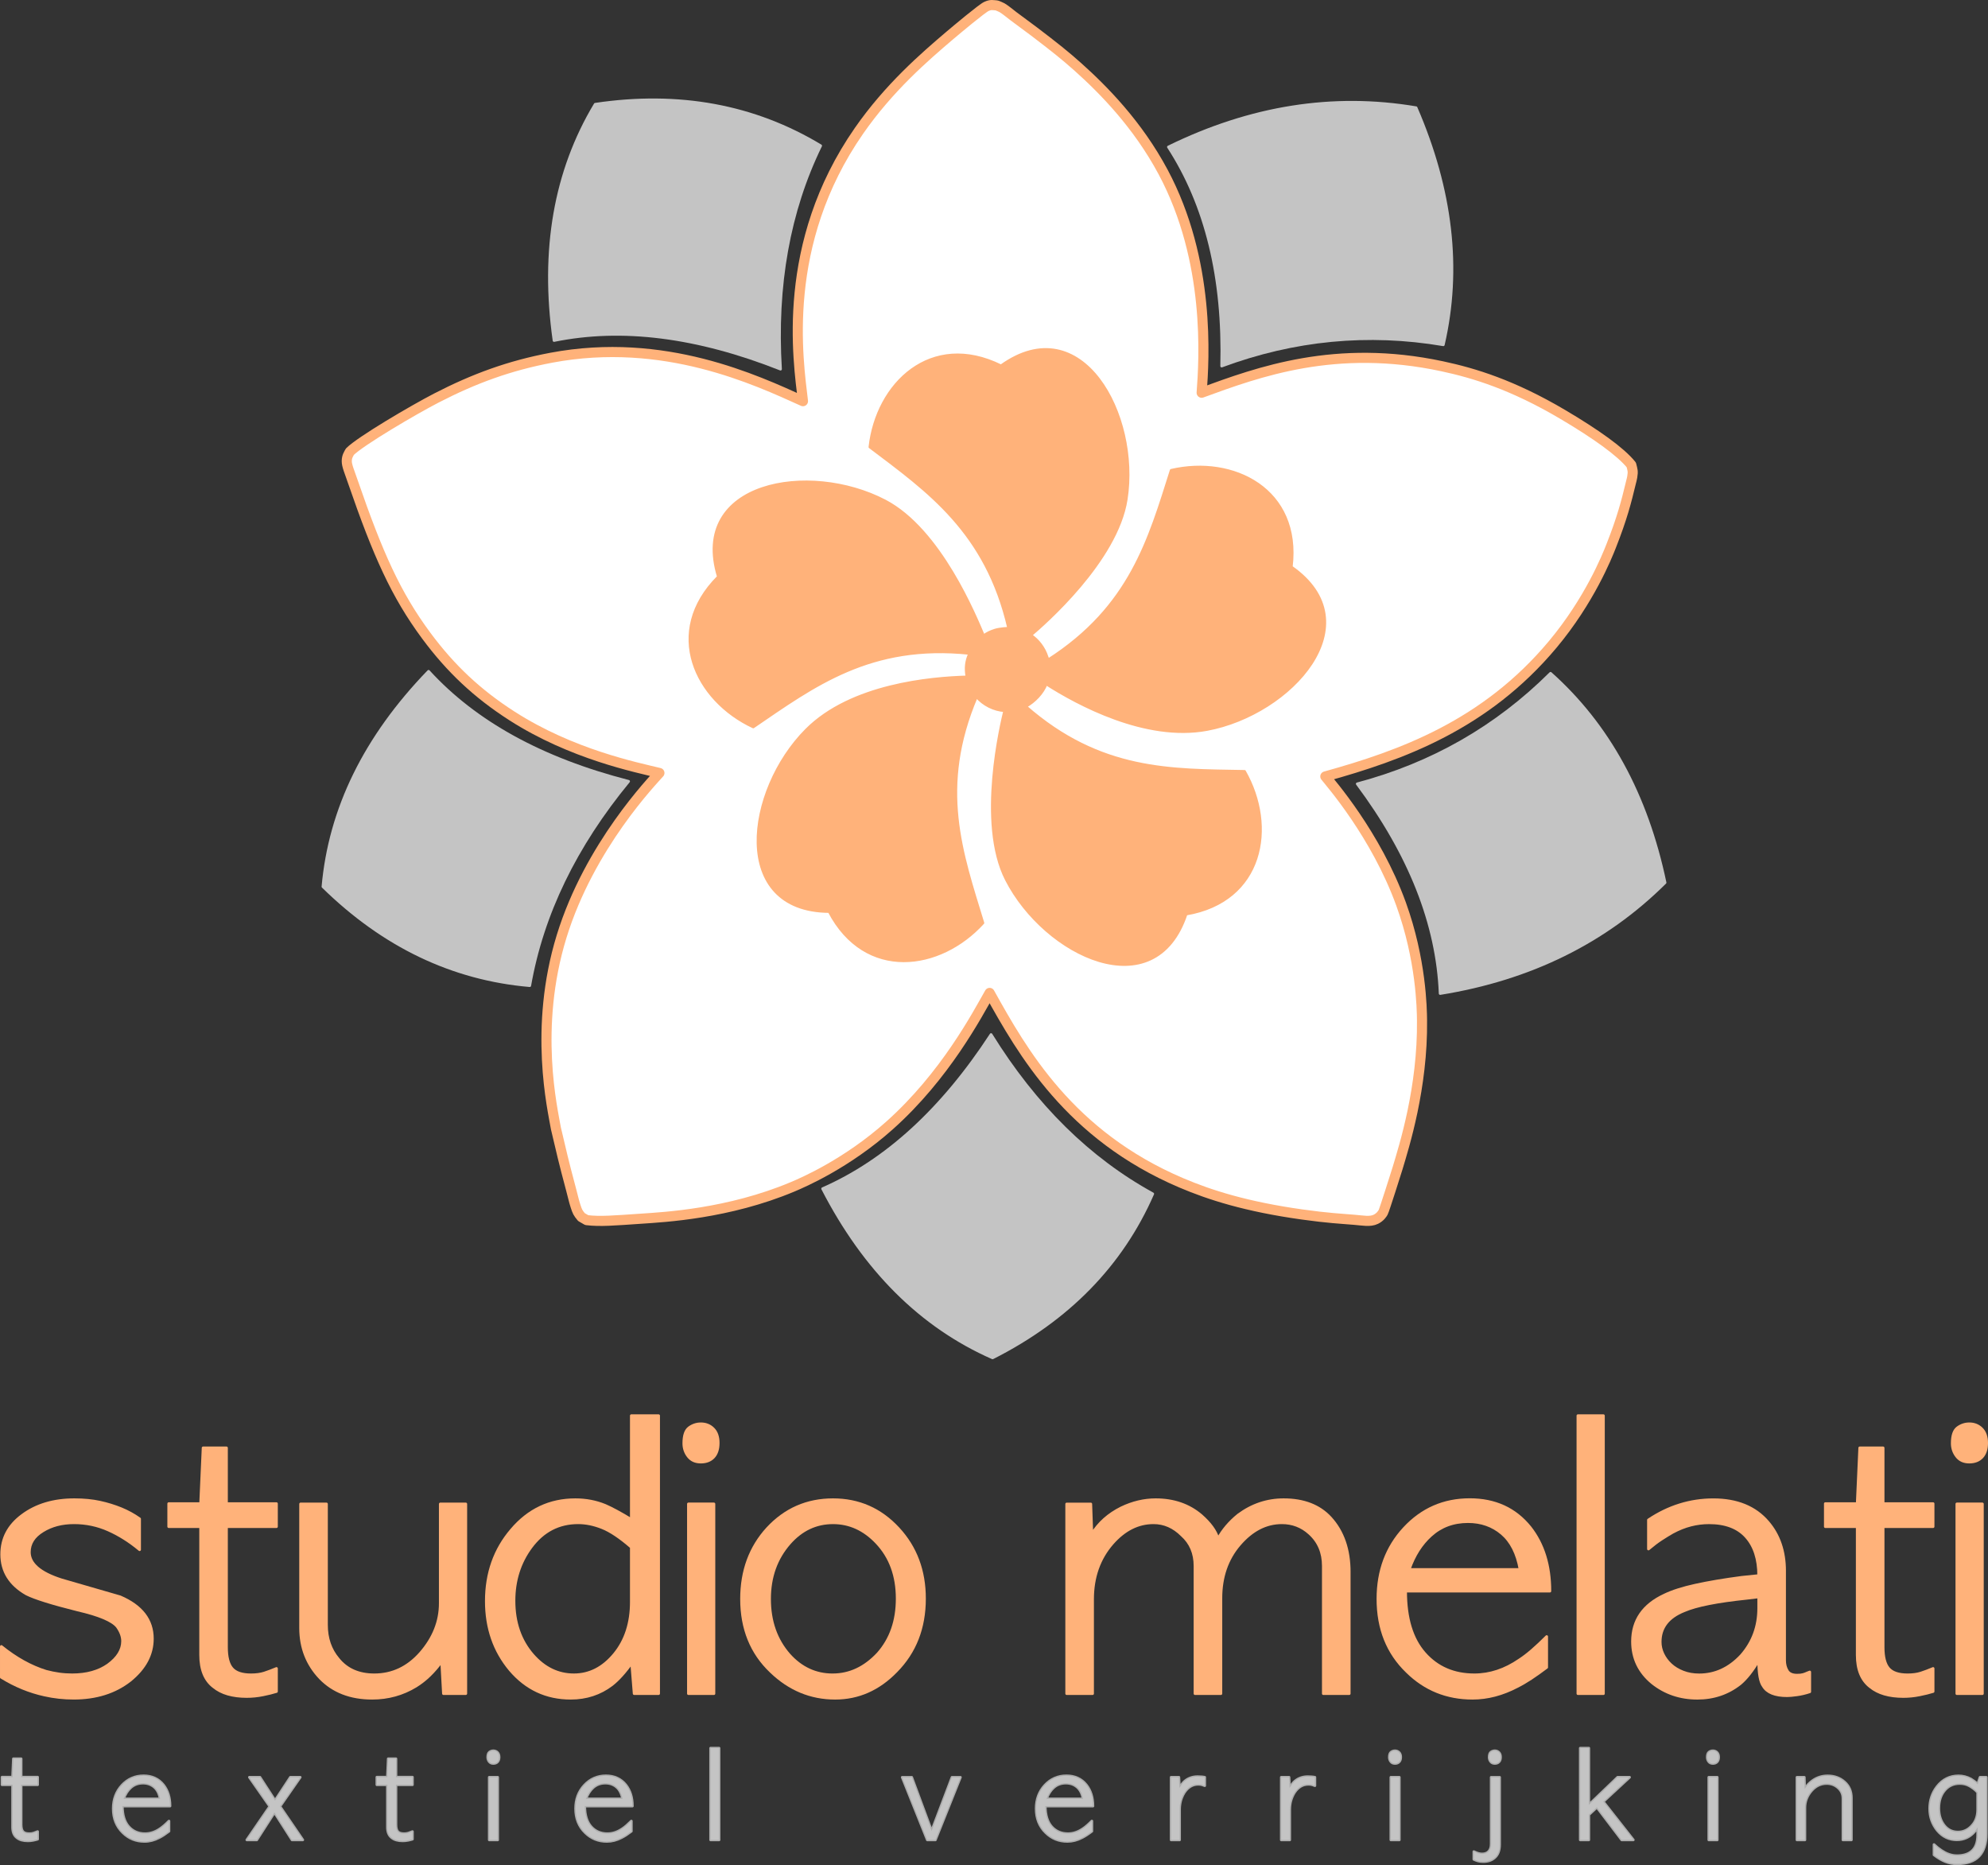 <?xml version="1.0" encoding="UTF-8" standalone="no"?> <!-- Created with Inkscape (http://www.inkscape.org/) --> <svg xmlns:inkscape="http://www.inkscape.org/namespaces/inkscape" xmlns:sodipodi="http://sodipodi.sourceforge.net/DTD/sodipodi-0.dtd" xmlns="http://www.w3.org/2000/svg" xmlns:svg="http://www.w3.org/2000/svg" width="260.301mm" height="244.181mm" viewBox="0 0 260.301 244.181" version="1.1" id="svg1" inkscape:version="1.3 (0e150ed6c4, 2023-07-21)" sodipodi:docname="studiomelati_logo-plus-tekst_v1.svg"><rect x="0" y="0" width="260.301" height="244.181" fill="#333333" stroke="none"/><defs id="defs1"></defs><g inkscape:label="logo" inkscape:groupmode="layer" id="layer1" transform="translate(109.538,175.901)"><path id="path1-8" d="m -36.752,-28.185 c -0.418,-2.481 -2.946,-13.108 0.746,-25.115 3.668,-11.922 11.997,-20.46 12.811,-21.404 -3.014,-0.738 -11.464,-2.436 -19.302,-7.464 -4.533,-2.909 -8.029,-6.189 -11.232,-10.516 -3.971,-5.368 -6.317,-10.623 -9.585,-20.093 -0.468,-1.358 -0.825,-2.177 -0.819,-2.753 0.007,-0.643 0.26,-0.93 0.396,-1.225 1.411,-1.418 8.378,-5.508 11.341,-7.038 4.959,-2.556 9.561,-4.24 15.044,-5.275 14.788,-2.784 26.856,2.94 32.952,5.689 -0.63,-5.385 -2.982,-20.551 7.329,-35.386 3.934,-5.666 8.606,-9.693 11.89,-12.487 0.933,-0.792 4.238,-3.556 4.799,-3.805 0.625,-0.28 0.815,-0.163 1.361,-0.132 0.206,0.09 0.488,0.185 0.679,0.295 0.477,0.278 1.036,0.767 1.477,1.096 0.827,0.611 1.932,1.422 2.751,2.043 2.636,2.005 4.078,3.154 5.723,4.626 3.299,2.95 7.811,7.505 11.15,13.751 6.223,11.641 5.369,24.509 5.044,28.894 7.438,-2.722 17.554,-6.45 31.499,-3.462 4.158,0.889 9.203,2.414 15.793,6.31 4.312,2.55 7.571,4.865 8.964,6.602 0.169,0.694 0.25,0.798 0.122,1.583 -0.033,0.222 -0.117,0.507 -0.169,0.727 -0.611,2.541 -1.156,4.668 -2.593,8.312 -0.546,1.391 -2.842,7.121 -7.634,12.86 -8.833,10.576 -19.833,14.54 -29.79,17.303 0.593,0.77 6.61,7.572 9.92,16.707 2.628,7.26 2.724,13.656 2.741,15.201 0.107,8.842 -2.357,16.561 -3.202,19.388 -0.086,0.29 -1.734,5.507 -1.887,5.77 -0.098,0.168 -0.36,0.614 -0.952,0.906 -0.762,0.375 -1.7,0.159 -2.828,0.069 -1.715,-0.144 -3.434,-0.219 -6.839,-0.696 -7.287,-1.02 -12.059,-2.539 -15.819,-4.143 -14.623,-6.23 -20.794,-17.147 -25.088,-24.863 -1.616,2.838 -5.81,10.852 -13.123,17.368 -5.602,4.993 -11.301,7.443 -12.686,8.024 -8.393,3.525 -16.772,3.959 -19.798,4.165 -3.566,0.241 -5.372,0.404 -7.146,0.19 0,0 -0.694,-0.401 -0.694,-0.401 -0.479,-0.588 -0.53,-0.69 -0.789,-1.493 -0.224,-0.695 -0.269,-1.01 -0.542,-2.019 -1.079,-4.036 -1.243,-4.857 -2.014,-8.111 z" style="display:inline;fill:#ffffff;stroke:#ffb27a;stroke-width:1.323;stroke-linecap:round;stroke-linejoin:round;stroke-miterlimit:1.5;stroke-dasharray:none;stroke-opacity:1;fill-opacity:1" inkscape:label="path1-8"></path><path id="path6-6" d="m 25.428,-92.741 c 1.685,-1.431 11.239,-9.737 12.496,-17.78 1.735,-11.086 -5.872,-25.033 -16.395,-17.482 -9.168,-4.531 -16.253,2.354 -17.164,10.627 7.633,5.759 15.255,11.096 18.168,23.715 -0.016,-0.003 -1.199,0.07 -1.774,0.253 -0.652,0.207 -1.113,0.435 -1.512,0.751 -1.064,-2.475 -5.662,-13.873 -12.906,-17.661 -9.942,-5.196 -25.594,-2.463 -21.817,9.925 -7.231,7.231 -2.98,16.149 4.566,19.663 7.942,-5.41 15.33,-10.992 28.342,-9.625 -0.472,0.997 -0.566,1.934 -0.359,3.075 -4.731,0.137 -15.141,1.031 -21.024,6.934 -7.919,7.942 -9.968,23.699 2.984,23.782 4.75,9.055 14.527,7.652 20.129,1.493 -2.789,-9.152 -5.924,-17.692 -0.842,-29.626 0.937,1.072 2.267,1.741 3.691,1.844 -0.358,1.494 -3.586,14.661 0.215,22.104 5.108,9.985 19.457,16.809 23.541,4.518 10.081,-1.718 11.772,-11.45 7.649,-18.683 -9.591,-0.177 -18.859,0.083 -28.658,-8.497 1.156,-0.637 2.24,-1.759 2.689,-2.953 4.074,2.607 13.001,7.463 21.055,5.967 11.028,-2.048 21.659,-13.862 11.038,-21.277 1.228,-10.151 -7.622,-14.543 -15.727,-12.653 -2.881,9.073 -5.312,17.896 -16.112,24.821 -0.035,-0.156 -0.095,-0.229 -0.144,-0.384 -0.381,-1.2 -1.159,-2.193 -2.127,-2.852 z" style="display:inline;fill:#ffb27a;fill-opacity:1;stroke:#ffb27a;stroke-width:0.353;stroke-linecap:round;stroke-linejoin:round;stroke-miterlimit:1.5;stroke-dasharray:none;stroke-opacity:1"></path><path id="path8-1" d="m -7.339,-127.572 c -0.664,-10.957 1.089,-20.704 5.256,-29.246 -8.707,-5.248 -18.548,-7.059 -29.521,-5.435 -5.263,8.775 -7.059,19.084 -5.391,30.932 8.88,-1.818 18.765,-0.564 29.656,3.749 z" style="display:inline;fill:#c4c4c4;fill-opacity:1;stroke:#c4c4c4;stroke-width:0.353;stroke-linecap:round;stroke-linejoin:round;stroke-miterlimit:1.5;stroke-dasharray:none;stroke-opacity:1"></path><path id="path16-1" d="m 50.424,-127.977 c 9.492,-3.526 19.168,-4.457 29.02,-2.786 2.29,-9.907 1.102,-20.253 -3.567,-31.037 -10.873,-1.835 -21.685,-0.122 -32.428,5.142 4.945,7.62 7.269,17.183 6.975,28.681 z" style="fill:#c4c4c4;fill-opacity:1;stroke:#c4c4c4;stroke-width:0.353;stroke-linecap:round;stroke-linejoin:round;stroke-miterlimit:1.5;stroke-dasharray:none;stroke-opacity:1"></path><path id="path10-6" d="m 68.174,-73.281 c 9.79,-2.599 18.226,-7.422 25.31,-14.474 7.588,6.769 12.585,15.905 14.995,27.406 -7.821,7.774 -17.636,12.613 -29.449,14.519 -0.36,-9.08 -3.978,-18.232 -10.856,-27.451 z" style="fill:#c4c4c4;fill-opacity:1;stroke:#c4c4c4;stroke-width:0.353;stroke-linecap:round;stroke-linejoin:round;stroke-miterlimit:1.5;stroke-dasharray:none;stroke-opacity:1"></path><path id="path12-3" d="m 20.227,-40.46 c 5.782,9.334 12.839,16.283 21.172,20.854 C 37.317,-10.295 30.326,-3.136 20.427,1.87 11.065,-2.256 3.648,-9.642 -1.827,-20.28 c 8.3,-3.643 15.654,-10.37 22.054,-20.18 z" style="display:inline;fill:#c4c4c4;fill-opacity:1;stroke:#c4c4c4;stroke-width:0.353;stroke-linecap:round;stroke-linejoin:round;stroke-miterlimit:1.5;stroke-dasharray:none;stroke-opacity:1"></path><path id="path14-8" d="m -27.229,-73.607 c -6.981,8.47 -11.299,17.389 -12.946,26.747 -10.131,-0.875 -19.155,-5.197 -27.078,-12.963 0.904,-10.192 5.514,-19.589 13.831,-28.191 6.116,6.693 14.848,11.492 26.193,14.406 z" style="display:inline;fill:#c4c4c4;fill-opacity:1;stroke:#c4c4c4;stroke-width:0.353;stroke-linecap:round;stroke-linejoin:round;stroke-miterlimit:1.5;stroke-dasharray:none;stroke-opacity:1"></path></g><g id="g1" inkscape:label="tekst" transform="translate(109.538,175.901)"><path id="path1" d="m -109.361,43.692 c 0,0 0,-4.039 0,-4.039 1.919,1.549 3.866,2.632 5.849,3.249 0.586,0.155 1.161,0.272 1.714,0.349 0.557,0.078 1.132,0.116 1.718,0.116 1.887,0 3.45,-0.434 4.688,-1.302 1.27,-0.928 1.905,-1.965 1.905,-3.108 0,-0.617 -0.233,-1.252 -0.699,-1.901 -0.649,-0.804 -2.381,-1.535 -5.196,-2.184 -3.344,-0.836 -5.57,-1.531 -6.685,-2.088 -2.166,-1.235 -3.249,-2.97 -3.249,-5.196 0,-2.074 0.896,-3.775 2.692,-5.105 1.827,-1.362 4.099,-2.043 6.823,-2.043 1.238,0 2.353,0.109 3.344,0.325 0.988,0.215 1.916,0.504 2.783,0.857 0.868,0.356 1.672,0.797 2.413,1.323 0,0 0,4.039 0,4.039 -1.298,-1.083 -2.66,-1.944 -4.085,-2.579 -1.422,-0.635 -2.925,-0.949 -4.501,-0.949 -1.577,0 -2.939,0.353 -4.085,1.065 -1.175,0.713 -1.764,1.64 -1.764,2.783 0,1.517 1.393,2.723 4.177,3.619 1.302,0.374 2.586,0.744 3.852,1.115 1.27,0.37 2.554,0.744 3.856,1.115 2.815,1.206 4.223,3.03 4.223,5.475 0,2.074 -0.974,3.898 -2.925,5.475 -1.979,1.549 -4.441,2.321 -7.38,2.321 -1.302,0 -2.568,-0.138 -3.806,-0.416 -1.979,-0.434 -3.866,-1.206 -5.662,-2.318 z" style="fill:none;stroke:#ffb27a;stroke-width:0.353;stroke-linecap:round;stroke-linejoin:round;stroke-miterlimit:1.5;stroke-dasharray:none;stroke-opacity:1"></path><path id="path2" d="m -109.361,43.692 c 0,0 0,-4.039 0,-4.039 1.919,1.549 3.866,2.632 5.849,3.249 0.586,0.155 1.161,0.272 1.714,0.349 0.557,0.078 1.132,0.116 1.718,0.116 1.887,0 3.45,-0.434 4.688,-1.302 1.27,-0.928 1.905,-1.965 1.905,-3.108 0,-0.617 -0.233,-1.252 -0.699,-1.901 -0.649,-0.804 -2.381,-1.535 -5.196,-2.184 -3.344,-0.836 -5.57,-1.531 -6.685,-2.088 -2.166,-1.235 -3.249,-2.97 -3.249,-5.196 0,-2.074 0.896,-3.775 2.692,-5.105 1.827,-1.362 4.099,-2.043 6.823,-2.043 1.238,0 2.353,0.109 3.344,0.325 0.988,0.215 1.916,0.504 2.783,0.857 0.868,0.356 1.672,0.797 2.413,1.323 0,0 0,4.039 0,4.039 -1.298,-1.083 -2.66,-1.944 -4.085,-2.579 -1.422,-0.635 -2.925,-0.949 -4.501,-0.949 -1.577,0 -2.939,0.353 -4.085,1.065 -1.175,0.713 -1.764,1.64 -1.764,2.783 0,1.517 1.393,2.723 4.177,3.619 1.302,0.374 2.586,0.744 3.852,1.115 1.27,0.37 2.554,0.744 3.856,1.115 2.815,1.206 4.223,3.03 4.223,5.475 0,2.074 -0.974,3.898 -2.925,5.475 -1.979,1.549 -4.441,2.321 -7.38,2.321 -1.302,0 -2.568,-0.138 -3.806,-0.416 -1.979,-0.434 -3.866,-1.206 -5.662,-2.318" style="fill:#ffb27a;fill-opacity:1;fill-rule:evenodd;stroke:none;stroke-width:0.353"></path><path id="path3" d="m -82.945,13.653 c 0,0 3.062,0 3.062,0 0,0 0,7.299 0,7.299 0,0 6.544,0 6.544,0 0,0 0,3.013 0,3.013 0,0 -6.544,0 -6.544,0 0,0 0,15.78 0,15.78 0,1.302 0.24,2.23 0.72,2.787 0.48,0.557 1.309,0.836 2.484,0.836 0.681,0 1.259,-0.078 1.739,-0.233 0.48,-0.155 1.016,-0.356 1.602,-0.603 0,0 0,3.016 0,3.016 -0.494,0.155 -1.09,0.303 -1.785,0.441 -0.699,0.141 -1.401,0.212 -2.113,0.212 -1.856,0 -3.295,-0.42 -4.318,-1.256 -1.143,-0.864 -1.714,-2.258 -1.714,-4.177 0,0 0,-16.803 0,-16.803 0,0 -4.18,0 -4.18,0 0,0 0,-3.013 0,-3.013 0,0 4.18,0 4.18,0 0,0 0.325,-7.299 0.325,-7.299 z" style="fill:none;stroke:#ffb27a;stroke-width:0.353;stroke-linecap:round;stroke-linejoin:round;stroke-miterlimit:1.5;stroke-dasharray:none;stroke-opacity:1"></path><path id="path4" d="m -82.945,13.653 c 0,0 3.062,0 3.062,0 0,0 0,7.299 0,7.299 0,0 6.544,0 6.544,0 0,0 0,3.013 0,3.013 0,0 -6.544,0 -6.544,0 0,0 0,15.78 0,15.78 0,1.302 0.24,2.23 0.72,2.787 0.48,0.557 1.309,0.836 2.484,0.836 0.681,0 1.259,-0.078 1.739,-0.233 0.48,-0.155 1.016,-0.356 1.602,-0.603 0,0 0,3.016 0,3.016 -0.494,0.155 -1.09,0.303 -1.785,0.441 -0.699,0.141 -1.401,0.212 -2.113,0.212 -1.856,0 -3.295,-0.42 -4.318,-1.256 -1.143,-0.864 -1.714,-2.258 -1.714,-4.177 0,0 0,-16.803 0,-16.803 0,0 -4.18,0 -4.18,0 0,0 0,-3.013 0,-3.013 0,0 4.18,0 4.18,0 0,0 0.325,-7.299 0.325,-7.299" style="fill:#ffb27a;fill-opacity:1;fill-rule:evenodd;stroke:none;stroke-width:0.353"></path><path id="path5" d="m -70.178,20.994 c 0,0 3.387,0 3.387,0 0,0 0,15.829 0,15.829 0,1.764 0.512,3.249 1.531,4.456 1.115,1.39 2.692,2.088 4.734,2.088 2.353,0 4.364,-0.945 6.036,-2.833 1.732,-1.979 2.6,-4.163 2.6,-6.544 0,0 0,-12.996 0,-12.996 0,0 3.341,0 3.341,0 0,0 0,24.828 0,24.828 0,0 -2.925,0 -2.925,0 0,0 -0.233,-4.223 -0.233,-4.223 -0.494,0.681 -1.02,1.291 -1.577,1.834 -0.557,0.54 -1.161,1.012 -1.81,1.415 -1.732,1.051 -3.637,1.577 -5.711,1.577 -2.847,0 -5.119,-0.882 -6.823,-2.646 -1.7,-1.792 -2.551,-3.976 -2.551,-6.544 0,0 0,-16.242 0,-16.242 z" style="fill:none;stroke:#ffb27a;stroke-width:0.353;stroke-linecap:round;stroke-linejoin:round;stroke-miterlimit:1.5;stroke-dasharray:none;stroke-opacity:1"></path><path id="path6" d="m -70.178,20.994 c 0,0 3.387,0 3.387,0 0,0 0,15.829 0,15.829 0,1.764 0.512,3.249 1.531,4.456 1.115,1.39 2.692,2.088 4.734,2.088 2.353,0 4.364,-0.945 6.036,-2.833 1.732,-1.979 2.6,-4.163 2.6,-6.544 0,0 0,-12.996 0,-12.996 0,0 3.341,0 3.341,0 0,0 0,24.828 0,24.828 0,0 -2.925,0 -2.925,0 0,0 -0.233,-4.223 -0.233,-4.223 -0.494,0.681 -1.02,1.291 -1.577,1.834 -0.557,0.54 -1.161,1.012 -1.81,1.415 -1.732,1.051 -3.637,1.577 -5.711,1.577 -2.847,0 -5.119,-0.882 -6.823,-2.646 -1.7,-1.792 -2.551,-3.976 -2.551,-6.544 0,0 0,-16.242 0,-16.242" style="fill:#ffb27a;fill-opacity:1;fill-rule:evenodd;stroke:none;stroke-width:0.353"></path><path id="path7" d="m -26.875,9.437 c 0,0 3.574,0 3.574,0 0,0 0,36.385 0,36.385 0,0 -3.203,0 -3.203,0 0,0 -0.325,-4.039 -0.325,-4.039 -0.434,0.621 -0.868,1.168 -1.302,1.647 -0.43,0.48 -0.864,0.893 -1.298,1.231 -1.545,1.175 -3.341,1.764 -5.383,1.764 -3.189,0 -5.835,-1.238 -7.938,-3.711 -2.074,-2.477 -3.111,-5.475 -3.111,-9.003 0,-3.651 1.101,-6.759 3.298,-9.327 2.226,-2.628 5.013,-3.944 8.354,-3.944 1.393,0 2.692,0.247 3.898,0.741 0.434,0.187 0.935,0.434 1.51,0.744 0.572,0.307 1.214,0.681 1.926,1.111 0,0 0,-13.6 0,-13.6 m 0,24.366 c 0,0 0,-7.147 0,-7.147 -1.457,-1.266 -2.723,-2.117 -3.806,-2.551 -1.083,-0.434 -2.134,-0.649 -3.157,-0.649 -2.536,0 -4.593,1.065 -6.174,3.2 -1.485,2.011 -2.226,4.35 -2.226,7.01 0,2.847 0.818,5.214 2.459,7.101 1.517,1.732 3.313,2.6 5.383,2.6 2.043,0 3.806,-0.9 5.292,-2.692 1.485,-1.796 2.23,-4.085 2.23,-6.872 z" style="fill:none;stroke:#ffb27a;stroke-width:0.353;stroke-linecap:round;stroke-linejoin:round;stroke-miterlimit:1.5;stroke-dasharray:none;stroke-opacity:1"></path><path id="path8" d="m -26.875,9.437 c 0,0 3.574,0 3.574,0 0,0 0,36.385 0,36.385 0,0 -3.203,0 -3.203,0 0,0 -0.325,-4.039 -0.325,-4.039 -0.434,0.621 -0.868,1.168 -1.302,1.647 -0.43,0.48 -0.864,0.893 -1.298,1.231 -1.545,1.175 -3.341,1.764 -5.383,1.764 -3.189,0 -5.835,-1.238 -7.938,-3.711 -2.074,-2.477 -3.111,-5.475 -3.111,-9.003 0,-3.651 1.101,-6.759 3.298,-9.327 2.226,-2.628 5.013,-3.944 8.354,-3.944 1.393,0 2.692,0.247 3.898,0.741 0.434,0.187 0.935,0.434 1.51,0.744 0.572,0.307 1.214,0.681 1.926,1.111 0,0 0,-13.6 0,-13.6 m 0,24.366 c 0,0 0,-7.147 0,-7.147 -1.457,-1.266 -2.723,-2.117 -3.806,-2.551 -1.083,-0.434 -2.134,-0.649 -3.157,-0.649 -2.536,0 -4.593,1.065 -6.174,3.2 -1.485,2.011 -2.226,4.35 -2.226,7.01 0,2.847 0.818,5.214 2.459,7.101 1.517,1.732 3.313,2.6 5.383,2.6 2.043,0 3.806,-0.9 5.292,-2.692 1.485,-1.796 2.23,-4.085 2.23,-6.872" style="fill:#ffb27a;fill-opacity:1;fill-rule:evenodd;stroke:none;stroke-width:0.353"></path><path id="path9" d="m -19.399,20.99 c 0,0 3.341,0 3.341,0 0,0 0,24.836 0,24.836 0,0 -3.341,0 -3.341,0 0,0 0,-24.836 0,-24.836 m 1.623,-10.488 c 0.649,0 1.192,0.215 1.626,0.649 0.434,0.434 0.649,1.051 0.649,1.856 0,0.804 -0.201,1.422 -0.603,1.856 -0.402,0.43 -0.96,0.649 -1.672,0.649 -0.713,0 -1.259,-0.247 -1.647,-0.744 -0.388,-0.494 -0.579,-1.065 -0.579,-1.714 0,-1.02 0.229,-1.7 0.695,-2.043 0.466,-0.339 0.974,-0.508 1.531,-0.508 z" style="fill:none;stroke:#ffb27a;stroke-width:0.353;stroke-linecap:round;stroke-linejoin:round;stroke-miterlimit:1.5;stroke-dasharray:none;stroke-opacity:1"></path><path id="path10" d="m -19.399,20.99 c 0,0 3.341,0 3.341,0 0,0 0,24.836 0,24.836 0,0 -3.341,0 -3.341,0 0,0 0,-24.836 0,-24.836 m 1.623,-10.488 c 0.649,0 1.192,0.215 1.626,0.649 0.434,0.434 0.649,1.051 0.649,1.856 0,0.804 -0.201,1.422 -0.603,1.856 -0.402,0.43 -0.96,0.649 -1.672,0.649 -0.713,0 -1.259,-0.247 -1.647,-0.744 -0.388,-0.494 -0.579,-1.065 -0.579,-1.714 0,-1.02 0.229,-1.7 0.695,-2.043 0.466,-0.339 0.974,-0.508 1.531,-0.508" style="fill:#ffb27a;fill-opacity:1;fill-rule:evenodd;stroke:none;stroke-width:0.353"></path><path id="path11" d="m -0.187,46.426 c -3.186,0 -5.987,-1.161 -8.4,-3.482 -2.572,-2.441 -3.856,-5.613 -3.856,-9.511 0,-3.679 1.132,-6.759 3.39,-9.232 2.321,-2.508 5.182,-3.761 8.587,-3.761 3.373,0 6.219,1.252 8.541,3.761 2.29,2.473 3.436,5.535 3.436,9.186 0,3.835 -1.238,7.006 -3.715,9.511 -2.29,2.353 -4.949,3.528 -7.983,3.528 m -0.325,-3.059 c 2.23,0 4.209,-0.928 5.941,-2.787 1.672,-1.887 2.508,-4.286 2.508,-7.193 0,-3.002 -0.9,-5.447 -2.692,-7.334 -1.64,-1.732 -3.545,-2.596 -5.711,-2.596 -2.226,0 -4.131,0.896 -5.708,2.692 -1.732,1.979 -2.6,4.406 -2.6,7.285 0,2.91 0.85,5.338 2.554,7.288 1.577,1.764 3.478,2.646 5.708,2.646 z" style="fill:none;stroke:#ffb27a;stroke-width:0.353;stroke-linecap:round;stroke-linejoin:round;stroke-miterlimit:1.5;stroke-dasharray:none;stroke-opacity:1"></path><path id="path12" d="m -0.187,46.426 c -3.186,0 -5.987,-1.161 -8.4,-3.482 -2.572,-2.441 -3.856,-5.613 -3.856,-9.511 0,-3.679 1.132,-6.759 3.39,-9.232 2.321,-2.508 5.182,-3.761 8.587,-3.761 3.373,0 6.219,1.252 8.541,3.761 2.29,2.473 3.436,5.535 3.436,9.186 0,3.835 -1.238,7.006 -3.715,9.511 -2.29,2.353 -4.949,3.528 -7.983,3.528 m -0.325,-3.059 c 2.23,0 4.209,-0.928 5.941,-2.787 1.672,-1.887 2.508,-4.286 2.508,-7.193 0,-3.002 -0.9,-5.447 -2.692,-7.334 -1.64,-1.732 -3.545,-2.596 -5.711,-2.596 -2.226,0 -4.131,0.896 -5.708,2.692 -1.732,1.979 -2.6,4.406 -2.6,7.285 0,2.91 0.85,5.338 2.554,7.288 1.577,1.764 3.478,2.646 5.708,2.646" style="fill:#ffb27a;fill-opacity:1;fill-rule:evenodd;stroke:none;stroke-width:0.353"></path><path id="path13" d="m 67.123,29.909 c 0,0 0,15.917 0,15.917 0,0 -3.39,0 -3.39,0 0,0 0,-16.708 0,-16.708 0,-1.764 -0.603,-3.189 -1.81,-4.272 -1.02,-0.928 -2.23,-1.39 -3.619,-1.39 -2.074,0 -3.93,0.956 -5.57,2.875 -1.609,1.887 -2.413,4.223 -2.413,7.01 0,0 0,12.485 0,12.485 0,0 -3.39,0 -3.39,0 0,0 0,-16.708 0,-16.708 0,-1.672 -0.572,-3.02 -1.718,-4.039 -1.083,-1.083 -2.321,-1.623 -3.711,-1.623 -2.014,0 -3.806,0.896 -5.387,2.692 -1.732,1.979 -2.596,4.424 -2.596,7.331 0,0 0,12.347 0,12.347 0,0 -3.39,0 -3.39,0 0,0 0,-24.828 0,-24.828 0,0 3.157,0 3.157,0 0,0 0.138,3.944 0.138,3.944 0.9,-1.453 2.184,-2.6 3.852,-3.433 1.485,-0.713 2.988,-1.069 4.505,-1.069 2.349,0 4.332,0.681 5.941,2.043 1.175,1.023 1.919,2.043 2.226,3.062 0.621,-1.143 1.503,-2.18 2.646,-3.108 1.796,-1.33 3.775,-1.997 5.941,-1.997 2.632,0 4.674,0.79 6.128,2.367 1.64,1.796 2.462,4.163 2.462,7.101 z" style="fill:none;stroke:#ffb27a;stroke-width:0.353;stroke-linecap:round;stroke-linejoin:round;stroke-miterlimit:1.5;stroke-dasharray:none;stroke-opacity:1"></path><path id="path14" d="m 67.123,29.909 c 0,0 0,15.917 0,15.917 0,0 -3.39,0 -3.39,0 0,0 0,-16.708 0,-16.708 0,-1.764 -0.603,-3.189 -1.81,-4.272 -1.02,-0.928 -2.23,-1.39 -3.619,-1.39 -2.074,0 -3.93,0.956 -5.57,2.875 -1.609,1.887 -2.413,4.223 -2.413,7.01 0,0 0,12.485 0,12.485 0,0 -3.39,0 -3.39,0 0,0 0,-16.708 0,-16.708 0,-1.672 -0.572,-3.02 -1.718,-4.039 -1.083,-1.083 -2.321,-1.623 -3.711,-1.623 -2.014,0 -3.806,0.896 -5.387,2.692 -1.732,1.979 -2.596,4.424 -2.596,7.331 0,0 0,12.347 0,12.347 0,0 -3.39,0 -3.39,0 0,0 0,-24.828 0,-24.828 0,0 3.157,0 3.157,0 0,0 0.138,3.944 0.138,3.944 0.9,-1.453 2.184,-2.6 3.852,-3.433 1.485,-0.713 2.988,-1.069 4.505,-1.069 2.349,0 4.332,0.681 5.941,2.043 1.175,1.023 1.919,2.043 2.226,3.062 0.621,-1.143 1.503,-2.18 2.646,-3.108 1.796,-1.33 3.775,-1.997 5.941,-1.997 2.632,0 4.674,0.79 6.128,2.367 1.64,1.796 2.462,4.163 2.462,7.101" style="fill:#ffb27a;fill-opacity:1;fill-rule:evenodd;stroke:none;stroke-width:0.353"></path><path id="path15" d="m 93.398,32.406 c 0,0 -18.891,0 -18.891,0 0,3.56 0.826,6.276 2.484,8.149 1.655,1.873 3.828,2.812 6.519,2.812 2.043,0 4.008,-0.653 5.895,-1.951 0.526,-0.339 1.083,-0.766 1.672,-1.277 0.589,-0.512 1.221,-1.104 1.901,-1.785 0,0 0,4.036 0,4.036 -0.741,0.557 -1.429,1.044 -2.064,1.464 -0.635,0.416 -1.231,0.762 -1.789,1.041 -1.947,1.02 -3.898,1.531 -5.849,1.531 -3.373,0 -6.234,-1.161 -8.587,-3.482 -2.536,-2.445 -3.806,-5.616 -3.806,-9.518 0,-3.683 1.147,-6.759 3.436,-9.236 2.321,-2.508 5.182,-3.761 8.587,-3.761 3.313,0 5.941,1.206 7.892,3.619 1.732,2.198 2.6,4.985 2.6,8.357 M 74.969,29.573 c 0,0 14.527,0 14.527,0 -0.37,-2.103 -1.168,-3.672 -2.388,-4.71 -1.224,-1.037 -2.699,-1.556 -4.434,-1.556 -1.919,0 -3.542,0.603 -4.872,1.81 -1.238,1.115 -2.184,2.6 -2.833,4.456 z" style="fill:none;stroke:#ffb27a;stroke-width:0.353;stroke-linecap:round;stroke-linejoin:round;stroke-miterlimit:1.5;stroke-dasharray:none;stroke-opacity:1"></path><path id="path16" d="m 93.398,32.406 c 0,0 -18.891,0 -18.891,0 0,3.56 0.826,6.276 2.484,8.149 1.655,1.873 3.828,2.812 6.519,2.812 2.043,0 4.008,-0.653 5.895,-1.951 0.526,-0.339 1.083,-0.766 1.672,-1.277 0.589,-0.512 1.221,-1.104 1.901,-1.785 0,0 0,4.036 0,4.036 -0.741,0.557 -1.429,1.044 -2.064,1.464 -0.635,0.416 -1.231,0.762 -1.789,1.041 -1.947,1.02 -3.898,1.531 -5.849,1.531 -3.373,0 -6.234,-1.161 -8.587,-3.482 -2.536,-2.445 -3.806,-5.616 -3.806,-9.518 0,-3.683 1.147,-6.759 3.436,-9.236 2.321,-2.508 5.182,-3.761 8.587,-3.761 3.313,0 5.941,1.206 7.892,3.619 1.732,2.198 2.6,4.985 2.6,8.357 M 74.969,29.573 c 0,0 14.527,0 14.527,0 -0.37,-2.103 -1.168,-3.672 -2.388,-4.71 -1.224,-1.037 -2.699,-1.556 -4.434,-1.556 -1.919,0 -3.542,0.603 -4.872,1.81 -1.238,1.115 -2.184,2.6 -2.833,4.456" style="fill:#ffb27a;fill-opacity:1;fill-rule:evenodd;stroke:none;stroke-width:0.353"></path><path id="path17" d="m 97.067,9.437 c 0,0 3.341,0 3.341,0 0,0 0,36.389 0,36.389 0,0 -3.341,0 -3.341,0 z" style="fill:none;stroke:#ffb27a;stroke-width:0.353;stroke-linecap:round;stroke-linejoin:round;stroke-miterlimit:1.5;stroke-dasharray:none;stroke-opacity:1"></path><path id="path18" d="m 97.067,9.437 c 0,0 3.341,0 3.341,0 0,0 0,36.389 0,36.389 0,0 -3.341,0 -3.341,0 0,0 0,-36.389 0,-36.389" style="fill:#ffb27a;fill-opacity:1;fill-rule:evenodd;stroke:none;stroke-width:0.353"></path><path id="path19" d="m 124.128,29.767 c 0,0 0,11.695 0,11.695 0,0.526 0.116,0.981 0.349,1.369 0.229,0.388 0.656,0.579 1.274,0.579 0.187,0 0.342,-0.007 0.466,-0.021 0.123,-0.018 0.247,-0.039 0.37,-0.071 0.187,-0.06 0.349,-0.123 0.487,-0.187 0.141,-0.06 0.258,-0.106 0.349,-0.138 0,0 0,2.593 0,2.593 -0.557,0.187 -1.115,0.318 -1.672,0.395 -0.554,0.078 -0.988,0.116 -1.298,0.116 -1.577,0 -2.614,-0.42 -3.111,-1.252 -0.402,-0.529 -0.603,-1.658 -0.603,-3.39 -0.402,0.681 -0.804,1.277 -1.206,1.789 -0.402,0.508 -0.804,0.935 -1.206,1.274 -1.609,1.274 -3.482,1.909 -5.616,1.909 -2.258,0 -4.223,-0.667 -5.895,-1.997 -1.732,-1.422 -2.6,-3.231 -2.6,-5.429 0,-2.752 1.393,-4.78 4.18,-6.078 1.02,-0.494 2.374,-0.928 4.06,-1.298 1.686,-0.37 3.704,-0.713 6.057,-1.023 0,0 2.226,-0.229 2.226,-0.229 0,-2.166 -0.547,-3.859 -1.647,-5.084 -1.097,-1.221 -2.713,-1.831 -4.851,-1.831 -0.804,0 -1.602,0.099 -2.388,0.3 -0.79,0.201 -1.587,0.519 -2.392,0.953 -0.434,0.247 -0.914,0.54 -1.439,0.882 -0.526,0.339 -1.097,0.773 -1.718,1.298 0,0 0,-3.806 0,-3.806 2.632,-1.76 5.465,-2.642 8.495,-2.642 3.094,0 5.479,0.974 7.147,2.925 1.457,1.7 2.184,3.835 2.184,6.403 m -3.39,4.872 c 0,0 0,-1.485 0,-1.485 0,0 -1.577,0.187 -1.577,0.187 -3.866,0.402 -6.59,0.942 -8.17,1.623 -2.103,0.836 -3.154,2.198 -3.154,4.085 0,0.557 0.123,1.09 0.37,1.602 0.247,0.512 0.589,0.967 1.02,1.369 0.434,0.402 0.967,0.727 1.602,0.974 0.635,0.25 1.341,0.374 2.113,0.374 2.103,0 3.944,-0.854 5.524,-2.554 1.517,-1.732 2.272,-3.792 2.272,-6.174 z" style="fill:none;stroke:#ffb27a;stroke-width:0.353;stroke-linecap:round;stroke-linejoin:round;stroke-miterlimit:1.5;stroke-dasharray:none;stroke-opacity:1"></path><path id="path20" d="m 124.128,29.767 c 0,0 0,11.695 0,11.695 0,0.526 0.116,0.981 0.349,1.369 0.229,0.388 0.656,0.579 1.274,0.579 0.187,0 0.342,-0.007 0.466,-0.021 0.123,-0.018 0.247,-0.039 0.37,-0.071 0.187,-0.06 0.349,-0.123 0.487,-0.187 0.141,-0.06 0.258,-0.106 0.349,-0.138 0,0 0,2.593 0,2.593 -0.557,0.187 -1.115,0.318 -1.672,0.395 -0.554,0.078 -0.988,0.116 -1.298,0.116 -1.577,0 -2.614,-0.42 -3.111,-1.252 -0.402,-0.529 -0.603,-1.658 -0.603,-3.39 -0.402,0.681 -0.804,1.277 -1.206,1.789 -0.402,0.508 -0.804,0.935 -1.206,1.274 -1.609,1.274 -3.482,1.909 -5.616,1.909 -2.258,0 -4.223,-0.667 -5.895,-1.997 -1.732,-1.422 -2.6,-3.231 -2.6,-5.429 0,-2.752 1.393,-4.78 4.18,-6.078 1.02,-0.494 2.374,-0.928 4.06,-1.298 1.686,-0.37 3.704,-0.713 6.057,-1.023 0,0 2.226,-0.229 2.226,-0.229 0,-2.166 -0.547,-3.859 -1.647,-5.084 -1.097,-1.221 -2.713,-1.831 -4.851,-1.831 -0.804,0 -1.602,0.099 -2.388,0.3 -0.79,0.201 -1.587,0.519 -2.392,0.953 -0.434,0.247 -0.914,0.54 -1.439,0.882 -0.526,0.339 -1.097,0.773 -1.718,1.298 0,0 0,-3.806 0,-3.806 2.632,-1.76 5.465,-2.642 8.495,-2.642 3.094,0 5.479,0.974 7.147,2.925 1.457,1.7 2.184,3.835 2.184,6.403 m -3.39,4.872 c 0,0 0,-1.485 0,-1.485 0,0 -1.577,0.187 -1.577,0.187 -3.866,0.402 -6.59,0.942 -8.17,1.623 -2.103,0.836 -3.154,2.198 -3.154,4.085 0,0.557 0.123,1.09 0.37,1.602 0.247,0.512 0.589,0.967 1.02,1.369 0.434,0.402 0.967,0.727 1.602,0.974 0.635,0.25 1.341,0.374 2.113,0.374 2.103,0 3.944,-0.854 5.524,-2.554 1.517,-1.732 2.272,-3.792 2.272,-6.174" style="fill:#ffb27a;fill-opacity:1;fill-rule:evenodd;stroke:none;stroke-width:0.353"></path><path id="path21" d="m 133.967,13.653 c 0,0 3.062,0 3.062,0 0,0 0,7.299 0,7.299 0,0 6.544,0 6.544,0 0,0 0,3.013 0,3.013 0,0 -6.544,0 -6.544,0 0,0 0,15.78 0,15.78 0,1.302 0.24,2.23 0.72,2.787 0.48,0.557 1.309,0.836 2.484,0.836 0.681,0 1.259,-0.078 1.739,-0.233 0.48,-0.155 1.016,-0.356 1.602,-0.603 0,0 0,3.016 0,3.016 -0.494,0.155 -1.09,0.303 -1.785,0.441 -0.699,0.141 -1.401,0.212 -2.113,0.212 -1.856,0 -3.295,-0.42 -4.318,-1.256 -1.143,-0.864 -1.718,-2.258 -1.718,-4.177 0,0 0,-16.803 0,-16.803 0,0 -4.177,0 -4.177,0 0,0 0,-3.013 0,-3.013 0,0 4.177,0 4.177,0 0,0 0.328,-7.299 0.328,-7.299 z" style="fill:none;stroke:#ffb27a;stroke-width:0.353;stroke-linecap:round;stroke-linejoin:round;stroke-miterlimit:1.5;stroke-dasharray:none;stroke-opacity:1"></path><path id="path22" d="m 133.967,13.653 c 0,0 3.062,0 3.062,0 0,0 0,7.299 0,7.299 0,0 6.544,0 6.544,0 0,0 0,3.013 0,3.013 0,0 -6.544,0 -6.544,0 0,0 0,15.78 0,15.78 0,1.302 0.24,2.23 0.72,2.787 0.48,0.557 1.309,0.836 2.484,0.836 0.681,0 1.259,-0.078 1.739,-0.233 0.48,-0.155 1.016,-0.356 1.602,-0.603 0,0 0,3.016 0,3.016 -0.494,0.155 -1.09,0.303 -1.785,0.441 -0.699,0.141 -1.401,0.212 -2.113,0.212 -1.856,0 -3.295,-0.42 -4.318,-1.256 -1.143,-0.864 -1.718,-2.258 -1.718,-4.177 0,0 0,-16.803 0,-16.803 0,0 -4.177,0 -4.177,0 0,0 0,-3.013 0,-3.013 0,0 4.177,0 4.177,0 0,0 0.328,-7.299 0.328,-7.299" style="fill:#ffb27a;fill-opacity:1;fill-rule:evenodd;stroke:none;stroke-width:0.353"></path><path id="path23" d="m 146.685,20.99 c 0,0 3.344,0 3.344,0 0,0 0,24.836 0,24.836 0,0 -3.344,0 -3.344,0 0,0 0,-24.836 0,-24.836 m 1.626,-10.488 c 0.649,0 1.192,0.215 1.623,0.649 0.434,0.434 0.653,1.051 0.653,1.856 0,0.804 -0.201,1.422 -0.607,1.856 -0.402,0.43 -0.956,0.649 -1.669,0.649 -0.713,0 -1.263,-0.247 -1.647,-0.744 -0.388,-0.494 -0.582,-1.065 -0.582,-1.714 0,-1.02 0.233,-1.7 0.699,-2.043 0.462,-0.339 0.974,-0.508 1.531,-0.508 z" style="fill:none;stroke:#ffb27a;stroke-width:0.353;stroke-linecap:round;stroke-linejoin:round;stroke-miterlimit:1.5;stroke-dasharray:none;stroke-opacity:1"></path><path id="path24" d="m 146.685,20.99 c 0,0 3.344,0 3.344,0 0,0 0,24.836 0,24.836 0,0 -3.344,0 -3.344,0 0,0 0,-24.836 0,-24.836 m 1.626,-10.488 c 0.649,0 1.192,0.215 1.623,0.649 0.434,0.434 0.653,1.051 0.653,1.856 0,0.804 -0.201,1.422 -0.607,1.856 -0.402,0.43 -0.956,0.649 -1.669,0.649 -0.713,0 -1.263,-0.247 -1.647,-0.744 -0.388,-0.494 -0.582,-1.065 -0.582,-1.714 0,-1.02 0.233,-1.7 0.699,-2.043 0.462,-0.339 0.974,-0.508 1.531,-0.508" style="fill:#ffb27a;fill-opacity:1;fill-rule:evenodd;stroke:none;stroke-width:0.353"></path><path id="path25" d="m -107.784,54.352 c 0,0 1.012,0 1.012,0 0,0 0,2.409 0,2.409 0,0 2.159,0 2.159,0 0,0 0,0.995 0,0.995 0,0 -2.159,0 -2.159,0 0,0 0,5.211 0,5.211 0,0.43 0.078,0.737 0.236,0.921 0.159,0.183 0.434,0.275 0.822,0.275 0.222,0 0.416,-0.025 0.575,-0.078 0.155,-0.049 0.332,-0.116 0.526,-0.198 0,0 0,0.995 0,0.995 -0.162,0.053 -0.36,0.102 -0.589,0.148 -0.229,0.046 -0.462,0.067 -0.695,0.067 -0.614,0 -1.09,-0.138 -1.425,-0.413 -0.381,-0.286 -0.568,-0.744 -0.568,-1.379 0,0 0,-5.549 0,-5.549 0,0 -1.379,0 -1.379,0 0,0 0,-0.995 0,-0.995 0,0 1.379,0 1.379,0 0,0 0.106,-2.409 0.106,-2.409 z" style="fill:none;stroke:#adadad;stroke-width:0.353;stroke-linecap:round;stroke-linejoin:round;stroke-miterlimit:1.5;stroke-dasharray:none;stroke-opacity:1"></path><path id="path26" d="m -107.784,54.352 c 0,0 1.012,0 1.012,0 0,0 0,2.409 0,2.409 0,0 2.159,0 2.159,0 0,0 0,0.995 0,0.995 0,0 -2.159,0 -2.159,0 0,0 0,5.211 0,5.211 0,0.43 0.078,0.737 0.236,0.921 0.159,0.183 0.434,0.275 0.822,0.275 0.222,0 0.416,-0.025 0.575,-0.078 0.155,-0.049 0.332,-0.116 0.526,-0.198 0,0 0,0.995 0,0.995 -0.162,0.053 -0.36,0.102 -0.589,0.148 -0.229,0.046 -0.462,0.067 -0.695,0.067 -0.614,0 -1.09,-0.138 -1.425,-0.413 -0.381,-0.286 -0.568,-0.744 -0.568,-1.379 0,0 0,-5.549 0,-5.549 0,0 -1.379,0 -1.379,0 0,0 0,-0.995 0,-0.995 0,0 1.379,0 1.379,0 0,0 0.106,-2.409 0.106,-2.409" style="fill:#c4c4c4;fill-opacity:1;fill-rule:evenodd;stroke:none;stroke-width:0.353"></path><path id="path27" d="m -87.277,60.544 c 0,0 -6.237,0 -6.237,0 0,1.178 0.275,2.074 0.822,2.692 0.547,0.617 1.263,0.928 2.152,0.928 0.674,0 1.323,-0.215 1.947,-0.642 0.173,-0.113 0.356,-0.254 0.55,-0.423 0.194,-0.169 0.406,-0.363 0.628,-0.589 0,0 0,1.333 0,1.333 -0.243,0.183 -0.473,0.346 -0.681,0.483 -0.208,0.138 -0.406,0.25 -0.589,0.342 -0.646,0.339 -1.288,0.504 -1.933,0.504 -1.111,0 -2.057,-0.381 -2.833,-1.147 -0.84,-0.808 -1.259,-1.856 -1.259,-3.143 0,-1.217 0.381,-2.233 1.136,-3.052 0.766,-0.826 1.711,-1.242 2.836,-1.242 1.094,0 1.961,0.399 2.603,1.196 0.572,0.727 0.857,1.647 0.857,2.759 m -6.082,-0.935 c 0,0 4.794,0 4.794,0 -0.12,-0.695 -0.385,-1.214 -0.787,-1.556 -0.406,-0.342 -0.893,-0.512 -1.464,-0.512 -0.635,0 -1.171,0.198 -1.609,0.596 -0.409,0.37 -0.72,0.861 -0.935,1.471 z" style="fill:none;stroke:#adadad;stroke-width:0.353;stroke-linecap:round;stroke-linejoin:round;stroke-miterlimit:1.5;stroke-dasharray:none;stroke-opacity:1"></path><path id="path28" d="m -87.277,60.544 c 0,0 -6.237,0 -6.237,0 0,1.178 0.275,2.074 0.822,2.692 0.547,0.617 1.263,0.928 2.152,0.928 0.674,0 1.323,-0.215 1.947,-0.642 0.173,-0.113 0.356,-0.254 0.55,-0.423 0.194,-0.169 0.406,-0.363 0.628,-0.589 0,0 0,1.333 0,1.333 -0.243,0.183 -0.473,0.346 -0.681,0.483 -0.208,0.138 -0.406,0.25 -0.589,0.342 -0.646,0.339 -1.288,0.504 -1.933,0.504 -1.111,0 -2.057,-0.381 -2.833,-1.147 -0.84,-0.808 -1.259,-1.856 -1.259,-3.143 0,-1.217 0.381,-2.233 1.136,-3.052 0.766,-0.826 1.711,-1.242 2.836,-1.242 1.094,0 1.961,0.399 2.603,1.196 0.572,0.727 0.857,1.647 0.857,2.759 m -6.082,-0.935 c 0,0 4.794,0 4.794,0 -0.12,-0.695 -0.385,-1.214 -0.787,-1.556 -0.406,-0.342 -0.893,-0.512 -1.464,-0.512 -0.635,0 -1.171,0.198 -1.609,0.596 -0.409,0.37 -0.72,0.861 -0.935,1.471" style="fill:#c4c4c4;fill-opacity:1;fill-rule:evenodd;stroke:none;stroke-width:0.353"></path><path id="path29" d="m -76.881,56.776 c 0,0 1.379,0 1.379,0 0,0 1.976,3.052 1.976,3.052 0,0 2.007,-3.052 2.007,-3.052 0,0 1.288,0 1.288,0 0,0 -2.653,3.817 -2.653,3.817 0,0 2.992,4.381 2.992,4.381 0,0 -1.411,0 -1.411,0 0,0 -2.3,-3.598 -2.3,-3.598 0,0 -2.314,3.598 -2.314,3.598 0,0 -1.302,0 -1.302,0 0,0 3.002,-4.381 3.002,-4.381 0,0 -2.663,-3.817 -2.663,-3.817 z" style="fill:none;stroke:#adadad;stroke-width:0.353;stroke-linecap:round;stroke-linejoin:round;stroke-miterlimit:1.5;stroke-dasharray:none;stroke-opacity:1"></path><path id="path30" d="m -76.881,56.776 c 0,0 1.379,0 1.379,0 0,0 1.976,3.052 1.976,3.052 0,0 2.007,-3.052 2.007,-3.052 0,0 1.288,0 1.288,0 0,0 -2.653,3.817 -2.653,3.817 0,0 2.992,4.381 2.992,4.381 0,0 -1.411,0 -1.411,0 0,0 -2.3,-3.598 -2.3,-3.598 0,0 -2.314,3.598 -2.314,3.598 0,0 -1.302,0 -1.302,0 0,0 3.002,-4.381 3.002,-4.381 0,0 -2.663,-3.817 -2.663,-3.817" style="fill:#c4c4c4;fill-opacity:1;fill-rule:evenodd;stroke:none;stroke-width:0.353"></path><path id="path31" d="m -58.706,54.352 c 0,0 1.012,0 1.012,0 0,0 0,2.409 0,2.409 0,0 2.159,0 2.159,0 0,0 0,0.995 0,0.995 0,0 -2.159,0 -2.159,0 0,0 0,5.211 0,5.211 0,0.43 0.078,0.737 0.236,0.921 0.159,0.183 0.43,0.275 0.822,0.275 0.222,0 0.416,-0.025 0.572,-0.078 0.159,-0.049 0.335,-0.116 0.529,-0.198 0,0 0,0.995 0,0.995 -0.162,0.053 -0.36,0.102 -0.589,0.148 -0.229,0.046 -0.462,0.067 -0.699,0.067 -0.61,0 -1.087,-0.138 -1.425,-0.413 -0.377,-0.286 -0.564,-0.744 -0.564,-1.379 0,0 0,-5.549 0,-5.549 0,0 -1.379,0 -1.379,0 0,0 0,-0.995 0,-0.995 0,0 1.379,0 1.379,0 0,0 0.106,-2.409 0.106,-2.409 z" style="fill:none;stroke:#adadad;stroke-width:0.353;stroke-linecap:round;stroke-linejoin:round;stroke-miterlimit:1.5;stroke-dasharray:none;stroke-opacity:1"></path><path id="path32" d="m -58.706,54.352 c 0,0 1.012,0 1.012,0 0,0 0,2.409 0,2.409 0,0 2.159,0 2.159,0 0,0 0,0.995 0,0.995 0,0 -2.159,0 -2.159,0 0,0 0,5.211 0,5.211 0,0.43 0.078,0.737 0.236,0.921 0.159,0.183 0.43,0.275 0.822,0.275 0.222,0 0.416,-0.025 0.572,-0.078 0.159,-0.049 0.335,-0.116 0.529,-0.198 0,0 0,0.995 0,0.995 -0.162,0.053 -0.36,0.102 -0.589,0.148 -0.229,0.046 -0.462,0.067 -0.699,0.067 -0.61,0 -1.087,-0.138 -1.425,-0.413 -0.377,-0.286 -0.564,-0.744 -0.564,-1.379 0,0 0,-5.549 0,-5.549 0,0 -1.379,0 -1.379,0 0,0 0,-0.995 0,-0.995 0,0 1.379,0 1.379,0 0,0 0.106,-2.409 0.106,-2.409" style="fill:#c4c4c4;fill-opacity:1;fill-rule:evenodd;stroke:none;stroke-width:0.353"></path><path id="path33" d="m -45.477,56.776 c 0,0 1.104,0 1.104,0 0,0 0,8.199 0,8.199 0,0 -1.104,0 -1.104,0 0,0 0,-8.199 0,-8.199 m 0.536,-3.464 c 0.215,0 0.392,0.074 0.536,0.215 0.141,0.145 0.215,0.349 0.215,0.614 0,0.265 -0.067,0.469 -0.201,0.61 -0.131,0.145 -0.318,0.215 -0.55,0.215 -0.236,0 -0.416,-0.081 -0.543,-0.243 -0.131,-0.166 -0.194,-0.353 -0.194,-0.568 0,-0.335 0.078,-0.561 0.229,-0.674 0.155,-0.113 0.325,-0.169 0.508,-0.169 z" style="fill:none;stroke:#adadad;stroke-width:0.353;stroke-linecap:round;stroke-linejoin:round;stroke-miterlimit:1.5;stroke-dasharray:none;stroke-opacity:1"></path><path id="path34" d="m -45.477,56.776 c 0,0 1.104,0 1.104,0 0,0 0,8.199 0,8.199 0,0 -1.104,0 -1.104,0 0,0 0,-8.199 0,-8.199 m 0.536,-3.464 c 0.215,0 0.392,0.074 0.536,0.215 0.141,0.145 0.215,0.349 0.215,0.614 0,0.265 -0.067,0.469 -0.201,0.61 -0.131,0.145 -0.318,0.215 -0.55,0.215 -0.236,0 -0.416,-0.081 -0.543,-0.243 -0.131,-0.166 -0.194,-0.353 -0.194,-0.568 0,-0.335 0.078,-0.561 0.229,-0.674 0.155,-0.113 0.325,-0.169 0.508,-0.169" style="fill:#c4c4c4;fill-opacity:1;fill-rule:evenodd;stroke:none;stroke-width:0.353"></path><path id="path35" d="m -26.734,60.544 c 0,0 -6.237,0 -6.237,0 0,1.178 0.272,2.074 0.818,2.692 0.547,0.617 1.266,0.928 2.155,0.928 0.674,0 1.323,-0.215 1.944,-0.642 0.176,-0.113 0.36,-0.254 0.554,-0.423 0.194,-0.169 0.402,-0.363 0.628,-0.589 0,0 0,1.333 0,1.333 -0.247,0.183 -0.473,0.346 -0.681,0.483 -0.212,0.138 -0.409,0.25 -0.593,0.342 -0.642,0.339 -1.288,0.504 -1.93,0.504 -1.115,0 -2.06,-0.381 -2.836,-1.147 -0.836,-0.808 -1.256,-1.856 -1.256,-3.143 0,-1.217 0.377,-2.233 1.136,-3.052 0.766,-0.826 1.711,-1.242 2.833,-1.242 1.094,0 1.961,0.399 2.607,1.196 0.572,0.727 0.857,1.647 0.857,2.759 m -6.085,-0.935 c 0,0 4.798,0 4.798,0 -0.123,-0.695 -0.385,-1.214 -0.79,-1.556 -0.402,-0.342 -0.889,-0.512 -1.464,-0.512 -0.631,0 -1.168,0.198 -1.609,0.596 -0.409,0.37 -0.72,0.861 -0.935,1.471 z" style="fill:none;stroke:#adadad;stroke-width:0.353;stroke-linecap:round;stroke-linejoin:round;stroke-miterlimit:1.5;stroke-dasharray:none;stroke-opacity:1"></path><path id="path36" d="m -26.734,60.544 c 0,0 -6.237,0 -6.237,0 0,1.178 0.272,2.074 0.818,2.692 0.547,0.617 1.266,0.928 2.155,0.928 0.674,0 1.323,-0.215 1.944,-0.642 0.176,-0.113 0.36,-0.254 0.554,-0.423 0.194,-0.169 0.402,-0.363 0.628,-0.589 0,0 0,1.333 0,1.333 -0.247,0.183 -0.473,0.346 -0.681,0.483 -0.212,0.138 -0.409,0.25 -0.593,0.342 -0.642,0.339 -1.288,0.504 -1.93,0.504 -1.115,0 -2.06,-0.381 -2.836,-1.147 -0.836,-0.808 -1.256,-1.856 -1.256,-3.143 0,-1.217 0.377,-2.233 1.136,-3.052 0.766,-0.826 1.711,-1.242 2.833,-1.242 1.094,0 1.961,0.399 2.607,1.196 0.572,0.727 0.857,1.647 0.857,2.759 m -6.085,-0.935 c 0,0 4.798,0 4.798,0 -0.123,-0.695 -0.385,-1.214 -0.79,-1.556 -0.402,-0.342 -0.889,-0.512 -1.464,-0.512 -0.631,0 -1.168,0.198 -1.609,0.596 -0.409,0.37 -0.72,0.861 -0.935,1.471" style="fill:#c4c4c4;fill-opacity:1;fill-rule:evenodd;stroke:none;stroke-width:0.353"></path><path id="path37" d="m -16.492,52.963 c 0,0 1.104,0 1.104,0 0,0 0,12.012 0,12.012 0,0 -1.104,0 -1.104,0 z" style="fill:none;stroke:#adadad;stroke-width:0.353;stroke-linecap:round;stroke-linejoin:round;stroke-miterlimit:1.5;stroke-dasharray:none;stroke-opacity:1"></path><path id="path38" d="m -16.492,52.963 c 0,0 1.104,0 1.104,0 0,0 0,12.012 0,12.012 0,0 -1.104,0 -1.104,0 0,0 0,-12.012 0,-12.012" style="fill:#c4c4c4;fill-opacity:1;fill-rule:evenodd;stroke:none;stroke-width:0.353"></path><path id="path39" d="m 8.597,56.78 c 0,0 1.242,0 1.242,0 0,0 2.607,7.031 2.607,7.031 0,0 2.667,-7.031 2.667,-7.031 0,0 1.101,0 1.101,0 0,0 -3.277,8.195 -3.277,8.195 0,0 -1.058,0 -1.058,0 0,0 -3.281,-8.195 -3.281,-8.195 z" style="fill:none;stroke:#adadad;stroke-width:0.353;stroke-linecap:round;stroke-linejoin:round;stroke-miterlimit:1.5;stroke-dasharray:none;stroke-opacity:1"></path><path id="path40" d="m 8.597,56.78 c 0,0 1.242,0 1.242,0 0,0 2.607,7.031 2.607,7.031 0,0 2.667,-7.031 2.667,-7.031 0,0 1.101,0 1.101,0 0,0 -3.277,8.195 -3.277,8.195 0,0 -1.058,0 -1.058,0 0,0 -3.281,-8.195 -3.281,-8.195" style="fill:#c4c4c4;fill-opacity:1;fill-rule:evenodd;stroke:none;stroke-width:0.353"></path><path id="path41" d="m 33.567,60.547 c 0,0 -6.237,0 -6.237,0 0,1.175 0.272,2.071 0.818,2.688 0.547,0.617 1.263,0.928 2.152,0.928 0.674,0 1.323,-0.215 1.947,-0.642 0.173,-0.113 0.356,-0.254 0.55,-0.423 0.194,-0.169 0.406,-0.363 0.628,-0.589 0,0 0,1.333 0,1.333 -0.243,0.183 -0.469,0.346 -0.681,0.483 -0.208,0.138 -0.406,0.25 -0.589,0.342 -0.646,0.339 -1.288,0.504 -1.93,0.504 -1.115,0 -2.06,-0.381 -2.836,-1.147 -0.84,-0.808 -1.256,-1.856 -1.256,-3.143 0,-1.217 0.377,-2.233 1.132,-3.052 0.766,-0.826 1.711,-1.242 2.836,-1.242 1.094,0 1.961,0.399 2.603,1.196 0.572,0.727 0.861,1.647 0.861,2.762 m -6.085,-0.938 c 0,0 4.798,0 4.798,0 -0.123,-0.695 -0.388,-1.214 -0.79,-1.556 -0.402,-0.342 -0.893,-0.512 -1.464,-0.512 -0.631,0 -1.171,0.198 -1.609,0.596 -0.409,0.37 -0.72,0.861 -0.935,1.471 z" style="fill:none;stroke:#adadad;stroke-width:0.353;stroke-linecap:round;stroke-linejoin:round;stroke-miterlimit:1.5;stroke-dasharray:none;stroke-opacity:1"></path><path id="path42" d="m 33.567,60.547 c 0,0 -6.237,0 -6.237,0 0,1.175 0.272,2.071 0.818,2.688 0.547,0.617 1.263,0.928 2.152,0.928 0.674,0 1.323,-0.215 1.947,-0.642 0.173,-0.113 0.356,-0.254 0.55,-0.423 0.194,-0.169 0.406,-0.363 0.628,-0.589 0,0 0,1.333 0,1.333 -0.243,0.183 -0.469,0.346 -0.681,0.483 -0.208,0.138 -0.406,0.25 -0.589,0.342 -0.646,0.339 -1.288,0.504 -1.93,0.504 -1.115,0 -2.06,-0.381 -2.836,-1.147 -0.84,-0.808 -1.256,-1.856 -1.256,-3.143 0,-1.217 0.377,-2.233 1.132,-3.052 0.766,-0.826 1.711,-1.242 2.836,-1.242 1.094,0 1.961,0.399 2.603,1.196 0.572,0.727 0.861,1.647 0.861,2.762 m -6.085,-0.938 c 0,0 4.798,0 4.798,0 -0.123,-0.695 -0.388,-1.214 -0.79,-1.556 -0.402,-0.342 -0.893,-0.512 -1.464,-0.512 -0.631,0 -1.171,0.198 -1.609,0.596 -0.409,0.37 -0.72,0.861 -0.935,1.471" style="fill:#c4c4c4;fill-opacity:1;fill-rule:evenodd;stroke:none;stroke-width:0.353"></path><path id="path43" d="m 48.204,56.776 c 0,0 0,1.101 0,1.101 -0.113,-0.039 -0.205,-0.074 -0.275,-0.099 -0.071,-0.025 -0.134,-0.042 -0.183,-0.053 -0.053,-0.011 -0.106,-0.018 -0.162,-0.021 -0.056,-0.007 -0.131,-0.011 -0.222,-0.011 -0.744,0 -1.358,0.363 -1.838,1.09 -0.409,0.663 -0.614,1.404 -0.614,2.223 0,0 0,3.969 0,3.969 0,0 -1.104,0 -1.104,0 0,0 0,-8.202 0,-8.202 0,0 1.012,0 1.012,0 0,0 0.078,1.411 0.078,1.411 0.254,-0.43 0.494,-0.734 0.72,-0.921 0.459,-0.374 1.012,-0.564 1.655,-0.564 0.173,0 0.335,0.007 0.483,0.018 0.148,0.007 0.3,0.028 0.452,0.06 z" style="fill:none;stroke:#adadad;stroke-width:0.353;stroke-linecap:round;stroke-linejoin:round;stroke-miterlimit:1.5;stroke-dasharray:none;stroke-opacity:1"></path><path id="path44" d="m 48.204,56.776 c 0,0 0,1.101 0,1.101 -0.113,-0.039 -0.205,-0.074 -0.275,-0.099 -0.071,-0.025 -0.134,-0.042 -0.183,-0.053 -0.053,-0.011 -0.106,-0.018 -0.162,-0.021 -0.056,-0.007 -0.131,-0.011 -0.222,-0.011 -0.744,0 -1.358,0.363 -1.838,1.09 -0.409,0.663 -0.614,1.404 -0.614,2.223 0,0 0,3.969 0,3.969 0,0 -1.104,0 -1.104,0 0,0 0,-8.202 0,-8.202 0,0 1.012,0 1.012,0 0,0 0.078,1.411 0.078,1.411 0.254,-0.43 0.494,-0.734 0.72,-0.921 0.459,-0.374 1.012,-0.564 1.655,-0.564 0.173,0 0.335,0.007 0.483,0.018 0.148,0.007 0.3,0.028 0.452,0.06" style="fill:#c4c4c4;fill-opacity:1;fill-rule:evenodd;stroke:none;stroke-width:0.353"></path><path id="path45" d="m 62.629,56.776 c 0,0 0,1.101 0,1.101 -0.113,-0.039 -0.205,-0.074 -0.275,-0.099 -0.074,-0.025 -0.134,-0.042 -0.187,-0.053 -0.049,-0.011 -0.102,-0.018 -0.159,-0.021 -0.056,-0.007 -0.131,-0.011 -0.222,-0.011 -0.748,0 -1.358,0.363 -1.838,1.09 -0.409,0.663 -0.614,1.404 -0.614,2.223 0,0 0,3.969 0,3.969 0,0 -1.104,0 -1.104,0 0,0 0,-8.202 0,-8.202 0,0 1.012,0 1.012,0 0,0 0.074,1.411 0.074,1.411 0.258,-0.43 0.497,-0.734 0.723,-0.921 0.459,-0.374 1.009,-0.564 1.655,-0.564 0.173,0 0.335,0.007 0.483,0.018 0.148,0.007 0.296,0.028 0.452,0.06 z" style="fill:none;stroke:#adadad;stroke-width:0.353;stroke-linecap:round;stroke-linejoin:round;stroke-miterlimit:1.5;stroke-dasharray:none;stroke-opacity:1"></path><path id="path46" d="m 62.629,56.776 c 0,0 0,1.101 0,1.101 -0.113,-0.039 -0.205,-0.074 -0.275,-0.099 -0.074,-0.025 -0.134,-0.042 -0.187,-0.053 -0.049,-0.011 -0.102,-0.018 -0.159,-0.021 -0.056,-0.007 -0.131,-0.011 -0.222,-0.011 -0.748,0 -1.358,0.363 -1.838,1.09 -0.409,0.663 -0.614,1.404 -0.614,2.223 0,0 0,3.969 0,3.969 0,0 -1.104,0 -1.104,0 0,0 0,-8.202 0,-8.202 0,0 1.012,0 1.012,0 0,0 0.074,1.411 0.074,1.411 0.258,-0.43 0.497,-0.734 0.723,-0.921 0.459,-0.374 1.009,-0.564 1.655,-0.564 0.173,0 0.335,0.007 0.483,0.018 0.148,0.007 0.296,0.028 0.452,0.06" style="fill:#c4c4c4;fill-opacity:1;fill-rule:evenodd;stroke:none;stroke-width:0.353"></path><path id="path47" d="m 72.577,56.776 c 0,0 1.104,0 1.104,0 0,0 0,8.199 0,8.199 0,0 -1.104,0 -1.104,0 0,0 0,-8.199 0,-8.199 m 0.536,-3.464 c 0.215,0 0.392,0.074 0.536,0.215 0.145,0.145 0.215,0.349 0.215,0.614 0,0.265 -0.067,0.469 -0.201,0.61 -0.131,0.145 -0.314,0.215 -0.55,0.215 -0.236,0 -0.416,-0.081 -0.543,-0.243 -0.127,-0.166 -0.194,-0.353 -0.194,-0.568 0,-0.335 0.078,-0.561 0.233,-0.674 0.152,-0.113 0.321,-0.169 0.504,-0.169 z" style="fill:none;stroke:#adadad;stroke-width:0.353;stroke-linecap:round;stroke-linejoin:round;stroke-miterlimit:1.5;stroke-dasharray:none;stroke-opacity:1"></path><path id="path48" d="m 72.577,56.776 c 0,0 1.104,0 1.104,0 0,0 0,8.199 0,8.199 0,0 -1.104,0 -1.104,0 0,0 0,-8.199 0,-8.199 m 0.536,-3.464 c 0.215,0 0.392,0.074 0.536,0.215 0.145,0.145 0.215,0.349 0.215,0.614 0,0.265 -0.067,0.469 -0.201,0.61 -0.131,0.145 -0.314,0.215 -0.55,0.215 -0.236,0 -0.416,-0.081 -0.543,-0.243 -0.127,-0.166 -0.194,-0.353 -0.194,-0.568 0,-0.335 0.078,-0.561 0.233,-0.674 0.152,-0.113 0.321,-0.169 0.504,-0.169" style="fill:#c4c4c4;fill-opacity:1;fill-rule:evenodd;stroke:none;stroke-width:0.353"></path><path id="path49" d="m 85.711,56.78 c 0,0 1.104,0 1.104,0 0,0 0,8.809 0,8.809 0,0.787 -0.226,1.365 -0.674,1.732 -0.377,0.328 -0.864,0.49 -1.457,0.49 -0.275,0 -0.504,-0.025 -0.688,-0.078 -0.187,-0.049 -0.37,-0.12 -0.554,-0.212 0,0 0,-1.012 0,-1.012 0.183,0.092 0.367,0.166 0.543,0.222 0.18,0.056 0.356,0.085 0.529,0.085 0.388,0 0.684,-0.116 0.889,-0.346 0.205,-0.229 0.307,-0.543 0.307,-0.942 0,0 0,-8.749 0,-8.749 m 0.476,-3.468 c 0.215,0 0.392,0.074 0.536,0.215 0.141,0.145 0.215,0.349 0.215,0.614 0,0.265 -0.067,0.469 -0.201,0.61 -0.134,0.145 -0.318,0.215 -0.55,0.215 -0.236,0 -0.416,-0.081 -0.543,-0.243 -0.131,-0.166 -0.194,-0.353 -0.194,-0.568 0,-0.335 0.078,-0.561 0.229,-0.674 0.155,-0.113 0.325,-0.169 0.508,-0.169 z" style="fill:none;stroke:#adadad;stroke-width:0.353;stroke-linecap:round;stroke-linejoin:round;stroke-miterlimit:1.5;stroke-dasharray:none;stroke-opacity:1"></path><path id="path50" d="m 85.711,56.78 c 0,0 1.104,0 1.104,0 0,0 0,8.809 0,8.809 0,0.787 -0.226,1.365 -0.674,1.732 -0.377,0.328 -0.864,0.49 -1.457,0.49 -0.275,0 -0.504,-0.025 -0.688,-0.078 -0.187,-0.049 -0.37,-0.12 -0.554,-0.212 0,0 0,-1.012 0,-1.012 0.183,0.092 0.367,0.166 0.543,0.222 0.18,0.056 0.356,0.085 0.529,0.085 0.388,0 0.684,-0.116 0.889,-0.346 0.205,-0.229 0.307,-0.543 0.307,-0.942 0,0 0,-8.749 0,-8.749 m 0.476,-3.468 c 0.215,0 0.392,0.074 0.536,0.215 0.141,0.145 0.215,0.349 0.215,0.614 0,0.265 -0.067,0.469 -0.201,0.61 -0.134,0.145 -0.318,0.215 -0.55,0.215 -0.236,0 -0.416,-0.081 -0.543,-0.243 -0.131,-0.166 -0.194,-0.353 -0.194,-0.568 0,-0.335 0.078,-0.561 0.229,-0.674 0.155,-0.113 0.325,-0.169 0.508,-0.169" style="fill:#c4c4c4;fill-opacity:1;fill-rule:evenodd;stroke:none;stroke-width:0.353"></path><path id="path51" d="m 97.377,52.963 c 0,0 1.118,0 1.118,0 0,0 0,7.429 0,7.429 0,0 3.771,-3.616 3.771,-3.616 0,0 1.563,0 1.563,0 0,0 -3.447,3.189 -3.447,3.189 0,0 3.937,5.009 3.937,5.009 0,0 -1.517,0 -1.517,0 0,0 -3.249,-4.276 -3.249,-4.276 0,0 -1.058,0.981 -1.058,0.981 0,0 0,3.295 0,3.295 0,0 -1.118,0 -1.118,0 z" style="fill:none;stroke:#adadad;stroke-width:0.353;stroke-linecap:round;stroke-linejoin:round;stroke-miterlimit:1.5;stroke-dasharray:none;stroke-opacity:1"></path><path id="path52" d="m 97.377,52.963 c 0,0 1.118,0 1.118,0 0,0 0,7.429 0,7.429 0,0 3.771,-3.616 3.771,-3.616 0,0 1.563,0 1.563,0 0,0 -3.447,3.189 -3.447,3.189 0,0 3.937,5.009 3.937,5.009 0,0 -1.517,0 -1.517,0 0,0 -3.249,-4.276 -3.249,-4.276 0,0 -1.058,0.981 -1.058,0.981 0,0 0,3.295 0,3.295 0,0 -1.118,0 -1.118,0 0,0 0,-12.012 0,-12.012" style="fill:#c4c4c4;fill-opacity:1;fill-rule:evenodd;stroke:none;stroke-width:0.353"></path><path id="path53" d="m 114.205,56.776 c 0,0 1.104,0 1.104,0 0,0 0,8.199 0,8.199 0,0 -1.104,0 -1.104,0 0,0 0,-8.199 0,-8.199 m 0.536,-3.464 c 0.215,0 0.395,0.074 0.536,0.215 0.145,0.145 0.215,0.349 0.215,0.614 0,0.265 -0.067,0.469 -0.198,0.61 -0.134,0.145 -0.318,0.215 -0.554,0.215 -0.233,0 -0.416,-0.081 -0.543,-0.243 -0.127,-0.166 -0.191,-0.353 -0.191,-0.568 0,-0.335 0.074,-0.561 0.229,-0.674 0.152,-0.113 0.321,-0.169 0.504,-0.169 z" style="fill:none;stroke:#adadad;stroke-width:0.353;stroke-linecap:round;stroke-linejoin:round;stroke-miterlimit:1.5;stroke-dasharray:none;stroke-opacity:1"></path><path id="path54" d="m 114.205,56.776 c 0,0 1.104,0 1.104,0 0,0 0,8.199 0,8.199 0,0 -1.104,0 -1.104,0 0,0 0,-8.199 0,-8.199 m 0.536,-3.464 c 0.215,0 0.395,0.074 0.536,0.215 0.145,0.145 0.215,0.349 0.215,0.614 0,0.265 -0.067,0.469 -0.198,0.61 -0.134,0.145 -0.318,0.215 -0.554,0.215 -0.233,0 -0.416,-0.081 -0.543,-0.243 -0.127,-0.166 -0.191,-0.353 -0.191,-0.568 0,-0.335 0.074,-0.561 0.229,-0.674 0.152,-0.113 0.321,-0.169 0.504,-0.169" style="fill:#c4c4c4;fill-opacity:1;fill-rule:evenodd;stroke:none;stroke-width:0.353"></path><path id="path55" d="m 132.874,59.489 c 0,0 0,5.486 0,5.486 0,0 -1.104,0 -1.104,0 0,0 0,-5.408 0,-5.408 0,-0.572 -0.212,-1.041 -0.628,-1.411 -0.42,-0.377 -0.921,-0.564 -1.503,-0.564 -0.776,0 -1.446,0.321 -2.007,0.963 -0.561,0.656 -0.843,1.39 -0.843,2.208 0,0 0,4.212 0,4.212 0,0 -1.041,0 -1.041,0 0,0 0,-8.195 0,-8.195 0,0 0.963,0 0.963,0 0,0 0.046,1.531 0.046,1.531 0.275,-0.42 0.6,-0.766 0.967,-1.041 0.603,-0.452 1.281,-0.674 2.039,-0.674 0.878,0 1.612,0.265 2.205,0.794 0.603,0.522 0.907,1.221 0.907,2.099 z" style="fill:none;stroke:#adadad;stroke-width:0.353;stroke-linecap:round;stroke-linejoin:round;stroke-miterlimit:1.5;stroke-dasharray:none;stroke-opacity:1"></path><path id="path56" d="m 132.874,59.489 c 0,0 0,5.486 0,5.486 0,0 -1.104,0 -1.104,0 0,0 0,-5.408 0,-5.408 0,-0.572 -0.212,-1.041 -0.628,-1.411 -0.42,-0.377 -0.921,-0.564 -1.503,-0.564 -0.776,0 -1.446,0.321 -2.007,0.963 -0.561,0.656 -0.843,1.39 -0.843,2.208 0,0 0,4.212 0,4.212 0,0 -1.041,0 -1.041,0 0,0 0,-8.195 0,-8.195 0,0 0.963,0 0.963,0 0,0 0.046,1.531 0.046,1.531 0.275,-0.42 0.6,-0.766 0.967,-1.041 0.603,-0.452 1.281,-0.674 2.039,-0.674 0.878,0 1.612,0.265 2.205,0.794 0.603,0.522 0.907,1.221 0.907,2.099" style="fill:#c4c4c4;fill-opacity:1;fill-rule:evenodd;stroke:none;stroke-width:0.353"></path><path id="path57" d="m 149.412,57.697 c 0,0 0.307,-0.917 0.307,-0.917 0,0 0.811,0 0.811,0 0,0 0,7.415 0,7.415 0,1.277 -0.31,2.247 -0.935,2.91 -0.624,0.667 -1.587,0.998 -2.896,0.998 -0.533,0 -1.034,-0.095 -1.51,-0.286 -0.476,-0.187 -0.974,-0.483 -1.496,-0.882 0,0 0,-1.348 0,-1.348 0.328,0.307 0.649,0.564 0.967,0.773 0.318,0.212 0.628,0.37 0.935,0.483 0.356,0.134 0.727,0.201 1.104,0.201 0.808,0 1.436,-0.183 1.884,-0.554 0.554,-0.448 0.829,-1.168 0.829,-2.159 0,0 0,-1.012 0,-1.012 -0.388,0.646 -0.868,1.097 -1.443,1.365 -0.388,0.183 -0.815,0.275 -1.284,0.275 -1.012,0 -1.863,-0.402 -2.547,-1.21 -0.674,-0.829 -1.009,-1.782 -1.009,-2.865 0,-1.083 0.314,-2.039 0.949,-2.868 0.737,-0.949 1.676,-1.422 2.819,-1.422 0.575,0 1.115,0.138 1.626,0.413 0.152,0.092 0.303,0.194 0.452,0.307 0.148,0.113 0.293,0.24 0.437,0.381 m 0,3.309 c 0,0 0,-2.251 0,-2.251 -0.173,-0.194 -0.349,-0.36 -0.529,-0.49 -0.18,-0.134 -0.356,-0.25 -0.529,-0.353 -0.205,-0.113 -0.413,-0.194 -0.628,-0.247 -0.215,-0.049 -0.434,-0.074 -0.66,-0.074 -0.766,0 -1.401,0.268 -1.901,0.811 -0.561,0.614 -0.84,1.418 -0.84,2.42 0,0.91 0.233,1.662 0.702,2.254 0.462,0.582 1.058,0.875 1.796,0.875 0.723,0 1.337,-0.282 1.838,-0.843 0.501,-0.543 0.751,-1.242 0.751,-2.103 z" style="fill:none;stroke:#adadad;stroke-width:0.353;stroke-linecap:round;stroke-linejoin:round;stroke-miterlimit:1.5;stroke-dasharray:none;stroke-opacity:1"></path><path id="path58" d="m 149.412,57.697 c 0,0 0.307,-0.917 0.307,-0.917 0,0 0.811,0 0.811,0 0,0 0,7.415 0,7.415 0,1.277 -0.31,2.247 -0.935,2.91 -0.624,0.667 -1.587,0.998 -2.896,0.998 -0.533,0 -1.034,-0.095 -1.51,-0.286 -0.476,-0.187 -0.974,-0.483 -1.496,-0.882 0,0 0,-1.348 0,-1.348 0.328,0.307 0.649,0.564 0.967,0.773 0.318,0.212 0.628,0.37 0.935,0.483 0.356,0.134 0.727,0.201 1.104,0.201 0.808,0 1.436,-0.183 1.884,-0.554 0.554,-0.448 0.829,-1.168 0.829,-2.159 0,0 0,-1.012 0,-1.012 -0.388,0.646 -0.868,1.097 -1.443,1.365 -0.388,0.183 -0.815,0.275 -1.284,0.275 -1.012,0 -1.863,-0.402 -2.547,-1.21 -0.674,-0.829 -1.009,-1.782 -1.009,-2.865 0,-1.083 0.314,-2.039 0.949,-2.868 0.737,-0.949 1.676,-1.422 2.819,-1.422 0.575,0 1.115,0.138 1.626,0.413 0.152,0.092 0.303,0.194 0.452,0.307 0.148,0.113 0.293,0.24 0.437,0.381 m 0,3.309 c 0,0 0,-2.251 0,-2.251 -0.173,-0.194 -0.349,-0.36 -0.529,-0.49 -0.18,-0.134 -0.356,-0.25 -0.529,-0.353 -0.205,-0.113 -0.413,-0.194 -0.628,-0.247 -0.215,-0.049 -0.434,-0.074 -0.66,-0.074 -0.766,0 -1.401,0.268 -1.901,0.811 -0.561,0.614 -0.84,1.418 -0.84,2.42 0,0.91 0.233,1.662 0.702,2.254 0.462,0.582 1.058,0.875 1.796,0.875 0.723,0 1.337,-0.282 1.838,-0.843 0.501,-0.543 0.751,-1.242 0.751,-2.103" style="fill:#c4c4c4;fill-opacity:1;fill-rule:evenodd;stroke:none;stroke-width:0.353"></path></g></svg> 